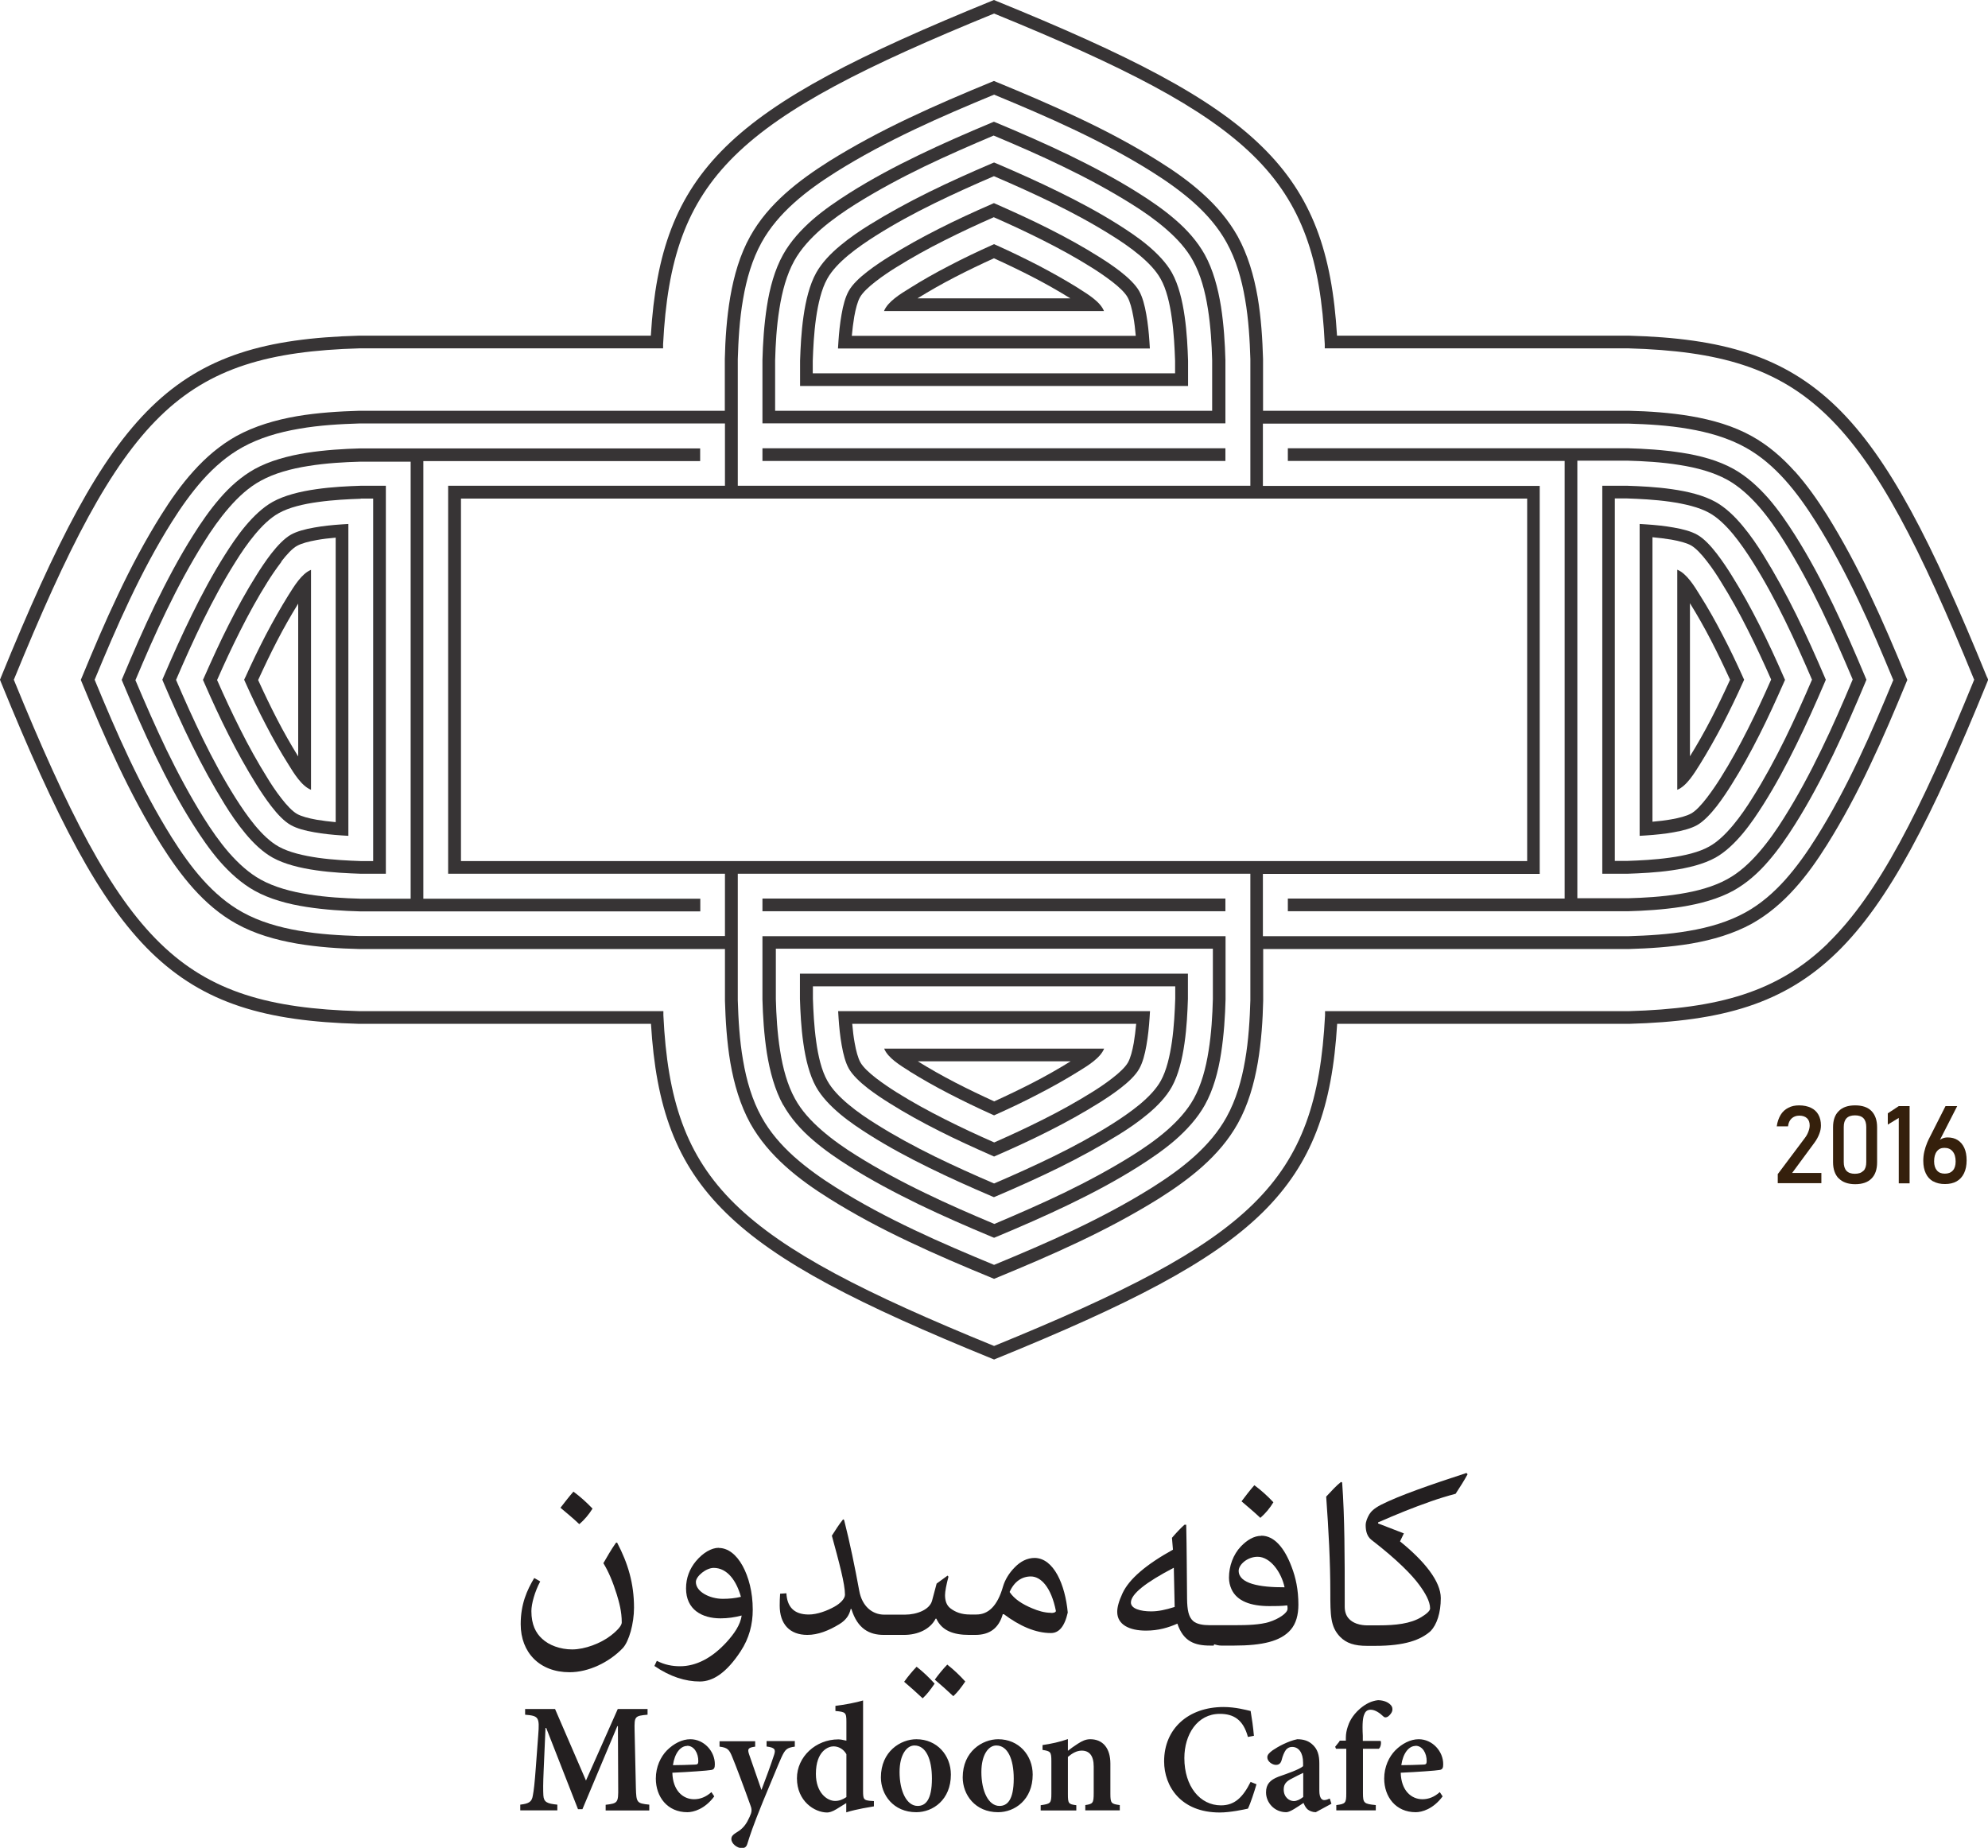<?xml version="1.0" encoding="UTF-8"?>
<svg id="Layer_2" data-name="Layer 2" xmlns="http://www.w3.org/2000/svg" viewBox="0 0 139.47 129.64">
  <defs>
    <style>
      .cls-1 {
        fill: #231f20;
      }

      .cls-2 {
        fill: #373435;
      }

      .cls-3 {
        fill: #35200c;
      }
    </style>
  </defs>
  <g id="layout_persian" data-name="layout persian">
    <g>
      <g>
        <path class="cls-1" d="M45.55,127.01v-.4c-.88-.09-.91-.14-.94-1.19l-.09-4.03c-.02-.97,.01-1.01,.91-1.09v-.4h-2.09l-2.23,5.02-2.17-5.02h-2.1v.4c.95,.08,1.02,.17,.92,1.42l-.17,2.29c-.08,1.09-.14,1.61-.21,1.97-.07,.43-.27,.56-.88,.63v.4h2.6v-.4c-.71-.07-.95-.17-.98-.65-.02-.36-.02-.83,.02-1.74l.13-2.99h.05l2.23,5.7h.31l2.45-5.83h.04l.02,4.33c.01,1.04-.02,1.09-.88,1.19v.4h3.05Zm4.36-1.28c-.38,.34-.78,.5-1.22,.5-.77,0-1.49-.6-1.52-1.86,1.16-.05,2.51-.15,2.7-.19,.24-.02,.28-.17,.28-.4,.01-.9-.75-1.76-1.72-1.76-.58,0-1.17,.31-1.64,.78-.44,.45-.78,1.15-.78,1.98,0,1.28,.81,2.36,2.21,2.36,.43,0,1.22-.21,1.89-1.11l-.2-.3h0Zm-1.7-3.25c.49,0,.79,.53,.78,1.09,0,.18-.06,.23-.24,.23-.53,.02-1.02,.04-1.54,.04,.12-.84,.53-1.35,1-1.35h0Zm7.57-.33h-2v.38c.58,.08,.65,.2,.53,.58-.21,.65-.62,1.77-.89,2.47l-.87-2.51c-.12-.37-.07-.46,.43-.53v-.38h-2.5v.38c.56,.07,.68,.2,.89,.72,.25,.6,.79,2.03,1.3,3.46,.07,.18,.07,.34,.02,.5-.05,.14-.12,.31-.26,.57-.21,.37-.44,.59-.82,.81-.2,.13-.3,.24-.3,.42,0,.34,.42,.64,.72,.64,.19,0,.33-.06,.4-.3,.18-.58,.38-1.21,1.1-2.98,.68-1.62,1.03-2.5,1.29-3.08,.27-.58,.38-.68,.94-.76v-.38h0Zm5.54,4.21l-.3-.02c-.42-.05-.47-.11-.47-.68v-6.36c-.49,.15-1.29,.3-1.94,.38v.36c.71,.06,.77,.11,.77,.74v1.34c-.24-.06-.45-.09-.56-.09-1.59,0-2.91,1.22-2.91,2.73,0,1.6,1.23,2.4,2.12,2.4,.13,0,.36-.05,.66-.24l.68-.42v.65c.76-.24,1.68-.37,1.94-.42v-.37h0Zm-1.94-.28c-.25,.17-.51,.27-.79,.27-.57,0-1.35-.58-1.35-1.9,0-1.61,.88-1.93,1.23-1.93s.7,.18,.91,.55v3.01h0Zm4.91-4.06c-1.1,0-2.49,.85-2.49,2.68,0,1.21,.87,2.44,2.48,2.44,1.17,0,2.43-.87,2.43-2.64,0-1.35-.97-2.48-2.42-2.48h0Zm-.13,.44c.79,0,1.22,.94,1.22,2.32,0,1.53-.47,1.92-1,1.92-.77,0-1.27-1.03-1.27-2.38,0-1.23,.51-1.86,1.04-1.86h0Zm5.87-.44c-1.1,0-2.49,.85-2.49,2.68,0,1.21,.87,2.44,2.48,2.44,1.17,0,2.43-.87,2.43-2.64,0-1.35-.97-2.48-2.42-2.48h0Zm-.13,.44c.79,0,1.22,.94,1.22,2.32,0,1.53-.47,1.92-1,1.92-.77,0-1.27-1.03-1.27-2.38,0-1.23,.51-1.86,1.04-1.86h0Zm8.66,4.55v-.37c-.59-.08-.66-.12-.66-.79v-2.12c0-1.07-.52-1.71-1.41-1.71-.32,0-.57,.12-.88,.32-.26,.17-.49,.33-.69,.49v-.82c-.56,.2-1.17,.33-1.78,.42v.34c.56,.09,.62,.13,.62,.79v2.27c0,.69-.06,.72-.75,.82v.37h2.5v-.37c-.55-.07-.59-.12-.59-.79v-2.6c.31-.26,.62-.44,.97-.44,.52,0,.84,.34,.84,1.11v1.87c0,.71-.06,.76-.59,.84v.37h2.42Zm9.18-2c-.55,1.1-1.13,1.65-2.08,1.65-1.47,0-2.57-1.33-2.57-3.32,0-1.64,.9-3.1,2.49-3.1,.96,0,1.64,.4,1.97,1.62l.42-.08c-.06-.66-.13-1.14-.23-1.74-.31-.07-1.06-.28-1.9-.28-2.47,0-4.17,1.52-4.17,3.81,0,1.74,1.16,3.59,3.9,3.59,.76,0,1.7-.21,1.98-.27,.19-.39,.45-1.2,.6-1.71l-.42-.17h0Zm5.67,1.54l-.12-.37c-.11,.05-.25,.11-.39,.11-.17,0-.34-.15-.34-.66v-1.9c0-.58-.11-1.03-.53-1.38-.27-.23-.61-.33-1.02-.33-.64,.13-1.37,.53-1.73,.78-.24,.18-.37,.31-.37,.49,0,.3,.36,.53,.6,.53,.19,0,.33-.08,.4-.32,.08-.32,.19-.58,.31-.74,.12-.13,.25-.2,.43-.2,.47,0,.77,.42,.77,1.11v.24c-.25,.23-1.1,.52-1.73,.74-.59,.23-.87,.53-.87,1.1,0,.7,.57,1.39,1.42,1.39,.27,0,.78-.37,1.21-.65,.06,.14,.13,.3,.27,.44,.14,.12,.36,.21,.59,.21l1.09-.59h0Zm-1.99-.47c-.19,.15-.43,.28-.65,.28-.3,0-.71-.25-.71-.82,0-.38,.2-.58,.57-.76,.23-.12,.57-.3,.8-.4v1.7h-.01Zm2.57-3.93l-.32,.4,.06,.14h.72v3.13c0,.68-.06,.74-.7,.82v.37h2.77v-.37c-.83-.08-.9-.14-.9-.84v-3.11h1.11c.14-.09,.19-.44,.13-.55h-1.25v-.36c-.05-.91,.01-1.32,.11-1.52,.07-.19,.21-.31,.44-.31,.32,0,.65,.24,.89,.47,.09,.09,.21,.09,.34,0,.14-.11,.24-.25,.28-.37,.04-.14,.02-.31-.11-.44-.17-.18-.46-.32-.88-.33-.46,.05-.87,.26-1.26,.59-.59,.51-.79,1.02-.87,1.28-.08,.24-.13,.5-.13,.77v.2h-.46Zm7.02,3.58c-.38,.34-.78,.5-1.22,.5-.77,0-1.49-.6-1.52-1.86,1.16-.05,2.51-.15,2.7-.19,.24-.02,.28-.17,.28-.4,.01-.9-.75-1.76-1.72-1.76-.58,0-1.17,.31-1.64,.78-.44,.45-.78,1.15-.78,1.98,0,1.28,.81,2.36,2.21,2.36,.43,0,1.22-.21,1.89-1.11l-.2-.3h0Zm-1.7-3.25c.49,0,.79,.53,.78,1.09,0,.18-.06,.23-.24,.23-.53,.02-1.02,.04-1.54,.04,.12-.84,.53-1.35,1-1.35h0Z"/>
        <g>
          <path class="cls-1" d="M43.19,108.27c-.33,.47-.59,.94-.86,1.4,.36,.58,.67,1.32,.94,2.19,.17,.56,.35,1.2,.35,1.97,0,.21-.28,.54-.77,.92-.7,.54-1.81,.97-2.71,.97-.84,0-1.64-.3-2.11-.75-.44-.4-.75-.99-.75-1.94,0-.51,.24-1.37,.62-2.08l-.42-.24c-.51,.85-.95,1.83-.95,3.24,0,1.98,1.32,3.37,3.43,3.37,1.32,0,2.76-.68,3.73-1.69,.44-.47,.79-1.73,.79-2.84,0-1.69-.42-3.11-1.19-4.57l-.08,.02Z"/>
          <path class="cls-1" d="M100.33,105.35c.6-.21,1.22-.4,1.79-.55,.3-.46,.59-.91,.84-1.37l-.08-.09c-2.56,.84-4.68,1.57-5.99,2.23-.5,.26-.71,.48-.83,.68-.14,.24-.25,.52-.25,.75,0,.38,.08,.78,.4,1.03,1.83,1.41,2.86,2.48,3.35,3.15,.43,.58,.77,1.17,.77,1.67,0,.14-.21,.36-.61,.6-.76,.47-1.83,.58-2.97,.58h-.7s0,0-.01,0h0s-.16,0-.16,0c-.14,0-.43-.02-.71-.12-.43-.16-.83-.48-.83-1.19v-.64c0-2.74,0-5.63-.18-8.07l-.08-.04c-.32,.25-.66,.62-1.04,1.03,.17,2.36,.29,4.58,.29,6.7,0,1.64,.01,2.43,.68,3.13,.45,.46,1.02,.64,1.9,.64h.12s0,0,.01,0h.44c2.07,0,3.19-.41,3.89-1.04,.43-.45,.71-1.27,.71-2.31,0-1.17-1.14-2.59-2.86-3.98l.27-.56-1.81-.7v-.07c1.27-.56,2.48-1.05,3.66-1.46Z"/>
          <path class="cls-1" d="M41.57,105.84c-.44-.46-.89-.86-1.34-1.19-.3,.34-.6,.73-.91,1.13,.45,.38,.89,.74,1.32,1.15,.38-.32,.68-.69,.93-1.09Z"/>
          <path class="cls-1" d="M50.43,108.59c-.52,0-1.11,.35-1.6,.93-.45,.54-.7,1.18-.7,1.92,0,1.49,1.12,2.1,2.42,2.1,.5,0,1-.07,1.48-.2-.08,.66-.55,1.31-1.05,1.86-1.03,1.13-2.15,1.7-3.27,1.7-.55,0-1.08-.1-1.63-.38l-.17,.36c1.11,.76,2.18,1.09,3.19,1.09,.92,0,1.87-.61,2.86-2.12,.6-.91,.85-1.89,.85-2.92,0-1.24-.29-2.3-.71-3.07-.44-.8-1.03-1.26-1.68-1.26Zm.28,3.58c-.91,0-1.89-.49-1.89-1.18,0-.41,.72-.99,1.25-.99,.96,0,1.6,.91,1.91,2.03-.4,.1-.84,.14-1.26,.14Z"/>
          <path class="cls-1" d="M89.33,105.39c-.43-.46-.88-.86-1.33-1.19-.3,.34-.6,.73-.9,1.13,.44,.38,.88,.74,1.32,1.16,.38-.33,.68-.7,.92-1.1Z"/>
          <path class="cls-1" d="M72.6,109.3c-.54,0-1.01,.25-1.4,.65-.43,.43-.7,.91-.83,1.35-.4,1.4-1.05,1.97-1.87,1.97h-.25s0,0,0,0h0s-.2,0-.2,0c-.59,0-1.02-.16-1.38-.44-.27-.21-.37-.54-.37-.92,0-.25,.09-.73,.24-1.29l-.06-.08-.77,.56-.32,1.2c-.17,.63-1.06,.98-1.91,.98h-.24s0,0,0,0h0s-1.2,0-1.2,0c-.84,0-1.56-.58-1.76-1.68-.3-1.64-.65-3.35-1.06-4.96l-.07-.05c-.29,.36-.54,.76-.79,1.15,.52,1.91,.92,3.39,.92,4.14,0,.27-.31,.6-.72,.83-.53,.3-1.23,.56-1.82,.56-1.07,0-1.52-.57-1.57-1.49l-.44,.03c-.02,.28-.03,.55-.03,.83,0,1.3,.7,2.06,1.94,2.06,.75,0,1.5-.3,2.24-.75,.48-.29,.71-.65,.8-1.07h.05c.43,1.4,1.27,1.82,2.27,1.82h1.22s0,0,0,0h.21c.95,0,1.83-.39,2.21-1.14h.05c.38,.84,1.2,1.14,2.29,1.14h.26s0,0,0,0h.19c1,0,1.64-.47,1.92-1.45h.08c1.1,.82,2.21,1.32,3.3,1.32,.54,0,.95-.42,1.18-1.44-.18-1.95-.98-3.83-2.34-3.83Zm1.13,3.85c-.45,0-.91-.14-1.33-.32-.67-.28-1.24-.64-1.57-1.14,.32-.73,.86-1.09,1.49-1.09,.7,0,1.43,.75,1.76,2.43-.04,.11-.19,.13-.35,.13Z"/>
          <path class="cls-1" d="M66.46,116.78c-.28,.29-.59,.66-.88,1.06,.44,.37,.84,.73,1.3,1.16,.31-.29,.53-.58,.84-1.03-.43-.47-.81-.83-1.27-1.19Z"/>
          <path class="cls-1" d="M88.48,107.75c-.5,0-.99,.29-1.43,.75-.53,.56-.83,1.37-.83,2.19,0,.3,.07,.56,.17,.79,.38,.86,1.37,1.2,2.66,1.2,.4,0,.86,0,1.26-.05,.02,.08,.02,.17,.02,.24,0,.29-.6,.71-1.31,.93-.64,.19-1.47,.22-2.42,.22h-.93s-.02,0-.02,0h0s-.77,0-.77,0c-.49,0-.91-.07-1.17-.29-.33-.29-.42-.79-.43-1.57-.02-1.73-.02-3.46-.06-5.19h-.12c-.3,.27-.6,.59-.88,.92l.07,.83c-1.91,1.06-3.08,2.07-3.54,3.06-.26,.56-.37,.98-.37,1.3,0,.91,.86,1.32,2.02,1.32,.86,0,1.57-.21,2.2-.49,.42,1.25,1.21,1.54,2.3,1.54h.25l.03-.09c.16,.05,.33,.09,.5,.09h.9c1.98,0,3.27-.3,3.97-1.11,.38-.44,.54-1.05,.54-1.76,0-1.06-.19-1.91-.47-2.64-.5-1.34-1.22-2.2-2.13-2.2Zm-1.58,2.45c0-.42,.6-.98,1.33-.98,.9,0,1.67,1.1,1.89,2.14-1.76,.01-3.22-.26-3.22-1.16Zm-6.14,2.85c-.75,0-1.42-.19-1.42-.62,0-.59,1.03-1.41,3.01-2.44l.06,2.75c-.66,.21-1.17,.31-1.65,.31Z"/>
          <path class="cls-1" d="M64.31,116.93c-.28,.29-.59,.66-.88,1.06,.44,.37,.84,.73,1.3,1.16,.31-.29,.53-.58,.84-1.03-.43-.47-.81-.83-1.27-1.19Z"/>
        </g>
      </g>
      <g>
        <path class="cls-3" d="M124.73,82.36l1.89-2.52c.11-.14,.19-.29,.25-.45,.06-.16,.09-.3,.09-.43h0c0-.22-.06-.39-.19-.51-.13-.12-.31-.18-.54-.18-.22,0-.4,.07-.54,.2-.14,.13-.22,.31-.25,.55h0s-.79,0-.79,0h0c.04-.31,.14-.58,.27-.8s.32-.39,.54-.5c.22-.12,.47-.17,.76-.17,.32,0,.6,.06,.83,.17,.23,.11,.4,.27,.52,.48,.12,.21,.18,.47,.18,.76h0c0,.2-.04,.4-.12,.6-.08,.21-.19,.41-.33,.6l-1.57,2.13h2.05v.72h-3.06v-.66Z"/>
        <path class="cls-3" d="M128.99,82.67c-.26-.27-.39-.65-.39-1.13v-2.46c0-.49,.13-.87,.4-1.13,.26-.27,.65-.4,1.15-.4s.89,.13,1.15,.4c.26,.27,.39,.65,.39,1.14v2.46c0,.49-.13,.87-.39,1.13-.26,.27-.65,.4-1.15,.4s-.89-.14-1.15-.41Zm1.75-.53c.13-.14,.19-.34,.19-.61v-2.46c0-.26-.06-.47-.19-.61-.13-.14-.33-.21-.6-.21s-.47,.07-.6,.21c-.13,.14-.19,.34-.19,.61v2.46c0,.26,.06,.47,.19,.61,.13,.14,.33,.21,.59,.21s.47-.07,.59-.21Z"/>
        <path class="cls-3" d="M133.97,83.02h-.76v-4.59l-.77,.47v-.79l.77-.51h.76v5.42Z"/>
        <path class="cls-3" d="M135.63,82.89c-.23-.13-.4-.31-.52-.56-.12-.25-.18-.54-.18-.89h0c0-.21,.02-.42,.07-.64,.05-.22,.12-.44,.21-.65,.02-.04,.03-.07,.05-.11,.02-.04,.03-.07,.05-.11l1.18-2.33h.82l-1.38,2.7v-.13c.07-.12,.16-.21,.28-.27s.26-.1,.42-.1c.28,0,.52,.06,.72,.19,.2,.13,.35,.31,.46,.55s.16,.53,.16,.87h0c0,.35-.06,.65-.18,.9-.12,.25-.29,.44-.52,.57-.23,.13-.5,.19-.82,.19s-.59-.06-.82-.19Zm1.37-.76c.13-.15,.2-.36,.2-.64h0c0-.31-.07-.54-.21-.71s-.33-.25-.58-.25c-.23,0-.4,.08-.53,.25s-.19,.4-.19,.7h0c0,.28,.07,.49,.2,.64,.13,.15,.31,.22,.55,.22s.43-.07,.56-.22Z"/>
      </g>
      <g>
        <path class="cls-2" d="M139.4,47.51c-3.88-9.51-6.88-15.39-10.54-18.95-3.71-3.6-8.05-4.83-14.58-5.01h-20.48c-.35-5.81-1.73-9.8-5.25-13.25-3.59-3.53-9.4-6.46-18.65-10.23l-.17-.07-.17,.07c-9.25,3.77-15.06,6.71-18.65,10.23-3.52,3.46-4.9,7.44-5.25,13.25H25.19c-6.54,.18-10.88,1.41-14.58,5.01C6.95,32.13,3.95,38,.07,47.51l-.07,.18,.07,.18c3.88,9.51,6.88,15.38,10.54,18.95,3.71,3.6,8.05,4.83,14.58,5.01h20.48c.35,5.81,1.73,9.8,5.25,13.25,3.59,3.53,9.4,6.46,18.65,10.23l.17,.07,.17-.07c9.25-3.77,15.06-6.71,18.65-10.23,3.52-3.46,4.9-7.44,5.25-13.25h20.48c6.54-.18,10.88-1.41,14.58-5.01,3.66-3.56,6.66-9.44,10.54-18.95l.07-.18-.07-.18Zm-11.16,18.67c-3.51,3.42-7.68,4.58-13.97,4.76h-21.31v.29c-.3,5.89-1.58,9.84-5.03,13.23-3.47,3.41-9.15,6.28-18.19,9.97-9.04-3.69-14.72-6.57-18.19-9.97-3.45-3.38-4.73-7.34-5.01-13.23v-.29H25.21c-6.3-.18-10.46-1.34-13.97-4.76-3.53-3.43-6.48-9.21-10.27-18.49,3.79-9.28,6.74-15.05,10.27-18.49,3.51-3.42,7.68-4.58,13.97-4.76h21.31v-.29c.3-5.89,1.58-9.84,5.03-13.23,3.47-3.41,9.15-6.28,18.19-9.97,9.04,3.69,14.72,6.57,18.19,9.97,3.45,3.38,4.73,7.34,5.01,13.23v.29h21.32c6.3,.18,10.46,1.34,13.97,4.76,3.53,3.43,6.48,9.21,10.27,18.49-3.79,9.28-6.74,15.05-10.27,18.49Z"/>
        <path class="cls-2" d="M17.21,47.51l-.08,.18,.08,.18c.45,1,.92,1.99,1.43,2.96,.5,.97,1.03,1.91,1.6,2.81,.37,.6,.92,1.51,1.58,1.77v-15.43c-.66,.26-1.2,1.17-1.58,1.77-.56,.9-1.09,1.84-1.6,2.81-.5,.97-.98,1.96-1.43,2.96Zm3.71-5.18v10.74c-.52-.84-1.02-1.72-1.49-2.63-.46-.89-.9-1.81-1.32-2.73,.42-.92,.86-1.84,1.32-2.73,.47-.91,.97-1.79,1.49-2.63Z"/>
        <path class="cls-2" d="M29.7,32.35h19.42v-.89H25.26c-1.15,.03-2.46,.11-3.75,.31-1.31,.21-2.6,.56-3.65,1.14-.93,.52-1.75,1.25-2.46,2.08-.7,.81-1.31,1.7-1.85,2.56-.98,1.55-1.85,3.2-2.67,4.88-.81,1.68-1.56,3.4-2.27,5.1l-.07,.17,.07,.17c.71,1.7,1.46,3.42,2.27,5.1,.81,1.68,1.69,3.33,2.67,4.88,.54,.85,1.15,1.75,1.85,2.56,.72,.82,1.53,1.56,2.46,2.08,1.06,.59,2.34,.94,3.65,1.14,1.29,.2,2.6,.28,3.75,.31h23.87v-.89H29.7v-30.7Zm-.89,30.7c-1.18,0-2.36,0-3.54,0-1.11-.03-2.39-.1-3.62-.3-1.22-.19-2.4-.51-3.36-1.04-.83-.46-1.56-1.13-2.22-1.88-.67-.77-1.26-1.63-1.77-2.44-.95-1.52-1.82-3.14-2.62-4.79-.77-1.6-1.49-3.25-2.18-4.88,.69-1.64,1.4-3.28,2.18-4.88,.8-1.66,1.67-3.27,2.62-4.79,.51-.82,1.1-1.67,1.77-2.44,.66-.76,1.39-1.43,2.22-1.88,.96-.53,2.14-.85,3.36-1.04,1.24-.2,2.51-.27,3.62-.3,1.18,0,2.36,0,3.54,0v30.7Z"/>
        <path class="cls-2" d="M19.13,35.21c-.7,.39-1.35,1.02-1.92,1.7-.56,.67-1.04,1.4-1.44,2.03-.84,1.33-1.6,2.74-2.31,4.19-.71,1.44-1.37,2.92-2,4.39l-.07,.17,.07,.17c.63,1.47,1.29,2.95,2,4.39,.71,1.44,1.48,2.85,2.31,4.19,.39,.63,.88,1.36,1.44,2.03,.57,.69,1.22,1.31,1.92,1.7,.83,.46,1.93,.73,3.06,.89,1.1,.16,2.22,.21,3.11,.24h1.77v-27.22h-1.77c-.89,.03-2.01,.08-3.11,.24-1.13,.16-2.23,.43-3.06,.89Zm6.18-.23h.87v25.43h-.87c-.86-.03-1.94-.08-3-.23-1.03-.15-2.03-.38-2.75-.78-.6-.33-1.16-.88-1.67-1.49-.52-.63-.99-1.33-1.37-1.93-.82-1.3-1.57-2.68-2.27-4.11-.67-1.37-1.3-2.77-1.9-4.17,.6-1.4,1.23-2.8,1.9-4.17,.7-1.42,1.45-2.81,2.27-4.11,.38-.61,.85-1.31,1.37-1.93,.51-.61,1.07-1.16,1.67-1.49,.71-.4,1.72-.64,2.75-.78,1.06-.15,2.14-.2,3-.23Z"/>
        <path class="cls-2" d="M19.03,38.84c-.41,.53-.78,1.1-1.03,1.5-.7,1.11-1.35,2.29-1.96,3.5-.61,1.2-1.17,2.44-1.72,3.68l-.08,.18,.08,.18c.54,1.24,1.11,2.48,1.72,3.68,.61,1.21,1.26,2.38,1.96,3.5,.25,.4,.62,.97,1.03,1.5h0c.43,.56,.92,1.08,1.38,1.33,.41,.23,.99,.39,1.64,.5,.61,.11,1.29,.18,1.91,.22l.48,.03v-21.88l-.48,.03c-.62,.04-1.3,.11-1.91,.22-.64,.11-1.23,.27-1.64,.5-.46,.26-.95,.78-1.38,1.33h0Zm.71,.55h0c.37-.48,.77-.92,1.11-1.1,.31-.17,.8-.3,1.36-.4,.43-.08,.89-.13,1.34-.17v19.96c-.45-.04-.91-.1-1.34-.17-.56-.1-1.05-.23-1.36-.4-.34-.19-.74-.62-1.11-1.1h0c-.4-.51-.75-1.05-.98-1.43-.68-1.09-1.32-2.24-1.91-3.42-.57-1.13-1.11-2.29-1.62-3.45,.51-1.16,1.05-2.32,1.62-3.45,.6-1.19,1.23-2.34,1.91-3.42,.23-.37,.59-.91,.98-1.42Z"/>
        <path class="cls-2" d="M75.69,20.24c-.9-.56-1.84-1.09-2.81-1.6-.97-.5-1.96-.98-2.96-1.43l-.18-.08-.18,.08c-1,.45-1.99,.92-2.96,1.43-.97,.5-1.91,1.03-2.81,1.6-.6,.37-1.51,.92-1.77,1.58h15.43c-.26-.66-1.17-1.2-1.77-1.58Zm-11.32,.69c.84-.52,1.72-1.02,2.63-1.49,.89-.46,1.81-.9,2.73-1.32,.92,.42,1.84,.86,2.73,1.32,.91,.47,1.79,.97,2.63,1.49h-10.74Z"/>
        <path class="cls-2" d="M84.52,17.86c-.52-.93-1.25-1.75-2.08-2.46-.81-.7-1.7-1.31-2.56-1.85-1.55-.98-3.2-1.85-4.88-2.67-1.68-.81-3.4-1.56-5.1-2.27l-.17-.07-.17,.07c-1.7,.71-3.42,1.46-5.1,2.27-1.68,.81-3.33,1.69-4.88,2.67-.85,.54-1.75,1.15-2.56,1.85-.82,.72-1.56,1.53-2.08,2.46-.59,1.06-.94,2.34-1.14,3.65-.2,1.29-.28,2.6-.31,3.75v4.44h32.48v-4.44c-.03-1.15-.11-2.46-.31-3.75-.21-1.31-.56-2.6-1.14-3.65Zm.56,10.96h-30.7c0-1.18,0-2.36,0-3.54,.03-1.11,.1-2.39,.3-3.62,.19-1.22,.51-2.4,1.04-3.36,.46-.83,1.13-1.56,1.88-2.22,.77-.67,1.63-1.26,2.44-1.77,1.52-.95,3.14-1.82,4.79-2.62,1.6-.77,3.25-1.49,4.88-2.18,1.64,.69,3.28,1.4,4.88,2.18,1.66,.8,3.27,1.67,4.79,2.62,.82,.51,1.67,1.1,2.44,1.77,.76,.66,1.43,1.39,1.88,2.22,.53,.96,.85,2.14,1.04,3.36,.2,1.24,.27,2.51,.3,3.62,0,1.18,0,2.36,0,3.54Z"/>
        <path class="cls-2" d="M82.22,19.14c-.39-.7-1.02-1.35-1.7-1.92-.67-.56-1.4-1.04-2.03-1.44-1.33-.84-2.74-1.6-4.19-2.31-1.44-.71-2.92-1.37-4.39-2l-.17-.07-.17,.07c-1.47,.63-2.95,1.29-4.39,2-1.44,.71-2.85,1.48-4.19,2.31-.63,.39-1.36,.88-2.03,1.44-.69,.57-1.31,1.22-1.7,1.92-.46,.83-.73,1.93-.89,3.06-.16,1.1-.21,2.22-.24,3.11v1.77s27.22,0,27.22,0v-1.77c-.03-.89-.08-2.01-.24-3.11-.16-1.13-.43-2.23-.89-3.06Zm.23,7.05h-25.43v-.87c.03-.86,.08-1.94,.23-3,.15-1.03,.38-2.03,.78-2.75,.33-.6,.88-1.16,1.49-1.67,.63-.52,1.33-.99,1.93-1.37,1.3-.82,2.68-1.57,4.11-2.27,1.37-.67,2.77-1.3,4.17-1.9,1.4,.6,2.8,1.23,4.17,1.9,1.42,.7,2.81,1.45,4.11,2.27,.61,.38,1.31,.85,1.93,1.37,.61,.51,1.16,1.07,1.49,1.67,.4,.71,.64,1.72,.78,2.75,.15,1.06,.2,2.14,.23,3v.87Z"/>
        <path class="cls-2" d="M80.42,22.06c-.11-.64-.27-1.23-.5-1.64-.26-.46-.78-.95-1.33-1.38h0c-.53-.41-1.1-.78-1.5-1.03-1.11-.7-2.29-1.35-3.5-1.96-1.2-.61-2.44-1.17-3.68-1.72l-.18-.08-.18,.08c-1.24,.54-2.48,1.11-3.68,1.72-1.21,.61-2.38,1.26-3.5,1.96-.4,.25-.97,.62-1.5,1.03h0c-.56,.43-1.08,.92-1.33,1.38-.23,.41-.39,.99-.5,1.64-.11,.61-.18,1.29-.22,1.91l-.03,.48h21.88l-.03-.48c-.04-.62-.11-1.3-.22-1.91Zm-20.66,1.5c.04-.45,.1-.91,.17-1.34,.1-.56,.23-1.05,.4-1.36,.19-.34,.62-.74,1.1-1.11h0c.51-.4,1.05-.75,1.42-.98,1.09-.68,2.24-1.32,3.42-1.91,1.13-.57,2.29-1.11,3.45-1.62,1.16,.51,2.32,1.05,3.45,1.62,1.19,.6,2.34,1.23,3.42,1.91,.37,.23,.91,.59,1.42,.98h0c.48,.37,.91,.77,1.1,1.11,.17,.31,.3,.8,.4,1.36,.08,.43,.13,.89,.17,1.34h-19.96Z"/>
        <rect class="cls-2" x="53.49" y="31.45" width="32.48" height=".89"/>
        <path class="cls-2" d="M117.67,39.98v15.43c.66-.26,1.2-1.17,1.58-1.77,.56-.9,1.09-1.84,1.6-2.81,.5-.97,.98-1.96,1.43-2.96l.08-.18-.08-.18c-.45-1-.92-1.99-1.43-2.96-.5-.97-1.03-1.91-1.6-2.81-.37-.6-.92-1.51-1.58-1.77Zm3.7,7.72c-.42,.92-.86,1.84-1.32,2.73-.47,.91-.97,1.79-1.49,2.63v-10.74c.52,.84,1.02,1.72,1.49,2.63,.46,.89,.9,1.81,1.32,2.73Z"/>
        <path class="cls-2" d="M125.9,33.06c-.87-.97-1.85-1.82-3-2.46-1.29-.72-2.76-1.14-4.26-1.4-1.47-.25-2.98-.35-4.35-.38h-25.68v-3.63c-.04-1.37-.13-2.88-.38-4.35-.26-1.5-.69-2.97-1.4-4.26-.64-1.14-1.49-2.13-2.46-3-.95-.86-2.01-1.6-3.08-2.27-1.77-1.11-3.65-2.11-5.58-3.02-1.91-.91-3.87-1.74-5.81-2.54l-.17-.07-.17,.07c-1.94,.8-3.9,1.63-5.81,2.54-1.92,.91-3.8,1.91-5.58,3.02-1.06,.67-2.12,1.41-3.08,2.27-.97,.87-1.82,1.85-2.46,3-.72,1.29-1.14,2.76-1.4,4.26-.25,1.47-.35,2.98-.38,4.35v3.63H25.18c-1.37,.04-2.88,.13-4.35,.38-1.5,.26-2.97,.69-4.26,1.4-1.14,.64-2.13,1.49-3,2.46-.86,.95-1.6,2.01-2.27,3.08-1.11,1.77-2.11,3.65-3.02,5.58-.91,1.91-1.74,3.87-2.54,5.81l-.07,.17,.07,.17c.8,1.94,1.63,3.9,2.54,5.81,.91,1.92,1.91,3.8,3.02,5.58,.67,1.06,1.41,2.12,2.27,3.08,.87,.97,1.85,1.82,3,2.46,1.29,.72,2.76,1.14,4.26,1.4,1.47,.25,2.98,.35,4.35,.38h25.68v3.63c.04,1.37,.13,2.88,.38,4.35,.26,1.5,.69,2.97,1.4,4.26,.64,1.14,1.49,2.13,2.46,3,.95,.86,2.01,1.6,3.08,2.27,1.77,1.11,3.65,2.11,5.58,3.02,1.91,.91,3.87,1.74,5.81,2.54l.17,.07,.17-.07c1.94-.8,3.9-1.63,5.81-2.54,1.92-.91,3.8-1.91,5.58-3.02,1.06-.67,2.12-1.41,3.08-2.27,.97-.87,1.82-1.85,2.46-3,.72-1.29,1.14-2.76,1.4-4.26,.25-1.47,.35-2.98,.38-4.35v-3.63h25.68c1.37-.04,2.88-.13,4.35-.38,1.5-.26,2.97-.69,4.26-1.4,1.14-.64,2.13-1.49,3-2.46,.86-.95,1.6-2.01,2.27-3.08,1.11-1.77,2.11-3.65,3.02-5.58,.91-1.91,1.74-3.87,2.54-5.81l.07-.17-.07-.17c-.8-1.94-1.63-3.9-2.54-5.81-.91-1.92-1.91-3.8-3.02-5.58-.67-1.06-1.41-2.12-2.27-3.08Zm-74.14-7.86c.04-1.33,.12-2.78,.37-4.21,.24-1.41,.64-2.79,1.3-3.98,.58-1.05,1.37-1.96,2.27-2.77,.91-.82,1.93-1.53,2.96-2.18,1.74-1.09,3.59-2.07,5.48-2.97,1.85-.88,3.74-1.68,5.6-2.45,1.86,.77,3.75,1.57,5.6,2.45,1.89,.9,3.75,1.88,5.48,2.97,1.02,.64,2.04,1.36,2.96,2.18,.9,.81,1.69,1.72,2.27,2.77,.66,1.19,1.06,2.56,1.3,3.98,.25,1.43,.33,2.89,.37,4.21v8.88s-35.96,0-35.96,0v-8.88Zm-19.87,40.47h-6.69c-1.33-.04-2.78-.12-4.21-.37-1.41-.24-2.79-.64-3.98-1.3-1.05-.58-1.96-1.37-2.77-2.27-.82-.91-1.53-1.93-2.18-2.96-1.09-1.74-2.07-3.59-2.97-5.48-.88-1.85-1.68-3.74-2.45-5.6,.77-1.86,1.57-3.75,2.45-5.6,.9-1.9,1.88-3.75,2.97-5.48,.64-1.02,1.36-2.04,2.18-2.96,.81-.9,1.72-1.69,2.77-2.27,1.19-.66,2.56-1.06,3.98-1.3,1.43-.25,2.89-.33,4.21-.37h6.69s18.97,0,18.97,0v4.37H31.44v27.22h19.42v4.37s-18.97,0-18.97,0Zm55.83,4.51c-.04,1.33-.12,2.78-.37,4.21-.24,1.41-.64,2.79-1.3,3.98-.58,1.05-1.37,1.96-2.27,2.77-.91,.82-1.93,1.53-2.96,2.18-1.74,1.09-3.59,2.07-5.48,2.97-1.85,.88-3.74,1.68-5.6,2.45-1.86-.77-3.75-1.57-5.6-2.45-1.9-.9-3.75-1.88-5.48-2.97-1.02-.64-2.04-1.36-2.96-2.18-.9-.81-1.69-1.72-2.27-2.77-.66-1.19-1.06-2.56-1.3-3.98-.25-1.43-.33-2.89-.37-4.21v-8.88s35.96,0,35.96,0v8.88Zm-55.38-9.77v-25.43H107.14v25.43H32.34Zm100.49-12.71c-.77,1.86-1.57,3.75-2.45,5.6-.9,1.9-1.88,3.75-2.97,5.48-.64,1.02-1.36,2.04-2.18,2.96-.81,.9-1.72,1.69-2.77,2.27-1.19,.66-2.56,1.06-3.98,1.3-1.43,.25-2.89,.33-4.21,.37h-25.67v-4.37h19.42v-27.22h-19.42v-4.37s18.97,0,18.97,0h6.69c1.33,.04,2.78,.12,4.21,.37,1.41,.24,2.79,.64,3.98,1.3,1.05,.58,1.96,1.37,2.77,2.27,.82,.91,1.53,1.93,2.18,2.96,1.09,1.74,2.07,3.59,2.97,5.48,.88,1.85,1.68,3.74,2.45,5.6Z"/>
        <path class="cls-2" d="M124.08,34.98c-.72-.82-1.53-1.56-2.46-2.08-1.06-.59-2.34-.94-3.65-1.14-1.29-.2-2.6-.28-3.75-.31h-23.87v.89h19.42v30.7h-19.42v.89h23.87c1.15-.03,2.46-.11,3.75-.31,1.31-.21,2.6-.56,3.65-1.14,.93-.52,1.75-1.25,2.46-2.08,.7-.81,1.31-1.7,1.85-2.56,.98-1.55,1.85-3.2,2.67-4.88,.81-1.68,1.56-3.4,2.27-5.1l.07-.17-.07-.17c-.71-1.7-1.46-3.42-2.27-5.1-.81-1.68-1.69-3.33-2.67-4.88-.54-.85-1.15-1.75-1.85-2.56Zm5.89,12.71c-.69,1.64-1.4,3.28-2.18,4.88-.8,1.66-1.67,3.28-2.62,4.79-.51,.82-1.1,1.67-1.77,2.44-.66,.76-1.39,1.43-2.22,1.88-.96,.53-2.14,.85-3.36,1.04-1.24,.2-2.51,.27-3.62,.3-1.18,0-2.36,0-3.54,0v-30.7c1.18,0,2.36,0,3.54,0,1.11,.03,2.39,.1,3.62,.3,1.22,.19,2.4,.51,3.36,1.04,.83,.46,1.56,1.13,2.22,1.88,.67,.77,1.26,1.63,1.77,2.44,.95,1.52,1.82,3.14,2.62,4.79,.77,1.6,1.49,3.25,2.18,4.88Z"/>
        <path class="cls-2" d="M122.27,36.91c-.57-.69-1.22-1.31-1.92-1.7-.83-.46-1.93-.73-3.06-.89-1.1-.16-2.22-.21-3.11-.24h-1.77v27.22h1.77c.89-.03,2.01-.08,3.11-.24,1.13-.16,2.23-.43,3.06-.89,.7-.39,1.35-1.02,1.92-1.7,.56-.67,1.04-1.4,1.44-2.03,.84-1.33,1.6-2.74,2.31-4.19,.71-1.44,1.37-2.92,2-4.39l.07-.17-.07-.17c-.63-1.47-1.29-2.95-2-4.39-.71-1.44-1.48-2.85-2.31-4.19-.39-.63-.88-1.36-1.44-2.03Zm4.85,10.78c-.6,1.4-1.23,2.8-1.9,4.17-.7,1.42-1.45,2.81-2.27,4.11-.38,.61-.85,1.31-1.37,1.93-.51,.61-1.07,1.16-1.67,1.49-.71,.4-1.72,.64-2.75,.78-1.06,.15-2.14,.2-3,.23h-.87v-25.43h.87c.86,.03,1.94,.08,3,.23,1.03,.15,2.03,.38,2.75,.78,.6,.33,1.16,.88,1.67,1.49,.52,.63,.99,1.33,1.37,1.93,.82,1.3,1.57,2.68,2.27,4.11,.67,1.37,1.3,2.77,1.9,4.17Z"/>
        <path class="cls-2" d="M120.44,38.84h0c-.43-.56-.92-1.08-1.38-1.33-.41-.23-.99-.39-1.64-.5-.61-.11-1.29-.18-1.91-.22l-.48-.03v21.88l.48-.03c.62-.04,1.3-.11,1.91-.22,.64-.11,1.23-.27,1.64-.5,.46-.26,.95-.78,1.38-1.33h0c.41-.53,.78-1.1,1.03-1.5,.7-1.11,1.35-2.29,1.96-3.5,.61-1.2,1.17-2.44,1.72-3.68l.08-.18-.08-.18c-.54-1.24-1.11-2.48-1.72-3.68-.61-1.21-1.26-2.38-1.96-3.5-.25-.4-.62-.97-1.03-1.5Zm3.81,8.85c-.51,1.16-1.05,2.32-1.62,3.45-.6,1.19-1.23,2.34-1.91,3.42-.23,.37-.59,.91-.98,1.42h0c-.37,.48-.77,.92-1.11,1.1-.31,.17-.8,.3-1.36,.4-.43,.08-.89,.13-1.34,.17v-19.96c.45,.04,.91,.1,1.34,.17,.56,.1,1.05,.23,1.36,.4,.34,.19,.74,.62,1.11,1.1h0c.4,.51,.75,1.05,.98,1.43,.68,1.09,1.32,2.24,1.91,3.42,.57,1.13,1.11,2.29,1.62,3.45Z"/>
        <path class="cls-2" d="M63.79,75.15c.9,.56,1.84,1.09,2.81,1.59,.97,.5,1.96,.98,2.96,1.43l.18,.08,.18-.08c1-.45,1.99-.92,2.96-1.43,.97-.5,1.91-1.03,2.81-1.59,.6-.37,1.51-.92,1.77-1.58h-15.43c.26,.66,1.17,1.2,1.77,1.58Zm11.32-.69c-.84,.52-1.72,1.02-2.63,1.49-.89,.46-1.81,.9-2.73,1.32-.92-.42-1.84-.86-2.73-1.32-.91-.47-1.79-.97-2.63-1.49h10.74Z"/>
        <path class="cls-2" d="M54.95,77.52c.52,.93,1.25,1.75,2.08,2.46,.81,.7,1.7,1.31,2.56,1.85,1.55,.98,3.2,1.85,4.88,2.67,1.68,.81,3.4,1.56,5.1,2.27l.17,.07,.17-.07c1.7-.71,3.42-1.46,5.1-2.27,1.68-.81,3.33-1.69,4.88-2.67,.85-.54,1.75-1.15,2.56-1.85,.82-.72,1.56-1.53,2.08-2.46,.59-1.06,.94-2.34,1.14-3.65,.2-1.29,.28-2.6,.31-3.75v-4.44H53.49v4.44c.03,1.15,.11,2.46,.31,3.75,.21,1.31,.56,2.6,1.14,3.65Zm-.56-10.96h30.7c0,1.18,0,2.36,0,3.54-.03,1.11-.1,2.39-.3,3.62-.19,1.22-.51,2.4-1.04,3.36-.46,.83-1.13,1.56-1.88,2.22-.77,.67-1.63,1.26-2.44,1.77-1.52,.95-3.14,1.82-4.79,2.62-1.6,.77-3.25,1.49-4.88,2.18-1.64-.69-3.28-1.4-4.88-2.18-1.66-.8-3.27-1.67-4.79-2.62-.82-.51-1.67-1.1-2.44-1.77-.76-.66-1.43-1.39-1.88-2.22-.53-.96-.85-2.14-1.04-3.36-.2-1.24-.27-2.51-.3-3.62,0-1.18,0-2.36,0-3.54Z"/>
        <path class="cls-2" d="M57.25,76.25c.39,.7,1.02,1.35,1.7,1.92,.67,.56,1.4,1.04,2.03,1.44,1.33,.84,2.74,1.6,4.19,2.31,1.44,.71,2.92,1.37,4.39,2l.17,.07,.17-.07c1.47-.63,2.95-1.29,4.39-2,1.44-.71,2.85-1.48,4.19-2.31,.63-.39,1.36-.88,2.03-1.44,.69-.57,1.31-1.22,1.7-1.92,.46-.83,.73-1.93,.89-3.06,.16-1.1,.21-2.22,.24-3.11v-1.77h-27.22v1.77c.03,.89,.08,2.01,.24,3.11,.16,1.13,.43,2.23,.89,3.06Zm-.23-7.05h25.43v.87c-.03,.86-.08,1.94-.23,3-.15,1.03-.38,2.03-.78,2.75-.33,.6-.88,1.16-1.49,1.67-.63,.52-1.33,.99-1.93,1.37-1.3,.82-2.68,1.57-4.11,2.27-1.37,.67-2.77,1.3-4.17,1.9-1.4-.6-2.8-1.23-4.17-1.9-1.42-.7-2.81-1.45-4.11-2.27-.61-.38-1.31-.85-1.93-1.37-.61-.51-1.16-1.07-1.49-1.67-.4-.71-.64-1.72-.78-2.75-.15-1.06-.2-2.14-.23-3v-.87Z"/>
        <path class="cls-2" d="M59.05,73.33c.11,.64,.27,1.23,.5,1.64,.26,.46,.78,.95,1.33,1.38h0c.53,.41,1.1,.78,1.5,1.03,1.11,.7,2.29,1.35,3.5,1.96,1.2,.61,2.44,1.17,3.68,1.72l.18,.08,.18-.08c1.24-.54,2.48-1.11,3.68-1.72,1.21-.61,2.38-1.26,3.5-1.96,.4-.25,.97-.62,1.5-1.03h0c.56-.43,1.08-.92,1.33-1.38,.23-.41,.39-.99,.5-1.64,.11-.61,.18-1.29,.22-1.91l.03-.48h-21.88l.03,.48c.04,.62,.11,1.3,.22,1.91Zm20.66-1.5c-.04,.45-.1,.91-.17,1.34-.1,.56-.23,1.05-.4,1.36-.19,.34-.62,.74-1.1,1.11h0c-.51,.4-1.05,.75-1.42,.98-1.09,.68-2.24,1.32-3.42,1.91-1.13,.57-2.29,1.11-3.45,1.62-1.16-.51-2.32-1.05-3.45-1.62-1.19-.6-2.34-1.23-3.42-1.91-.37-.23-.91-.59-1.42-.98h0c-.48-.37-.91-.77-1.1-1.11-.17-.31-.3-.8-.4-1.36-.08-.43-.13-.89-.17-1.34h19.96Z"/>
        <rect class="cls-2" x="53.49" y="63.04" width="32.48" height=".89"/>
      </g>
    </g>
  </g>
</svg>